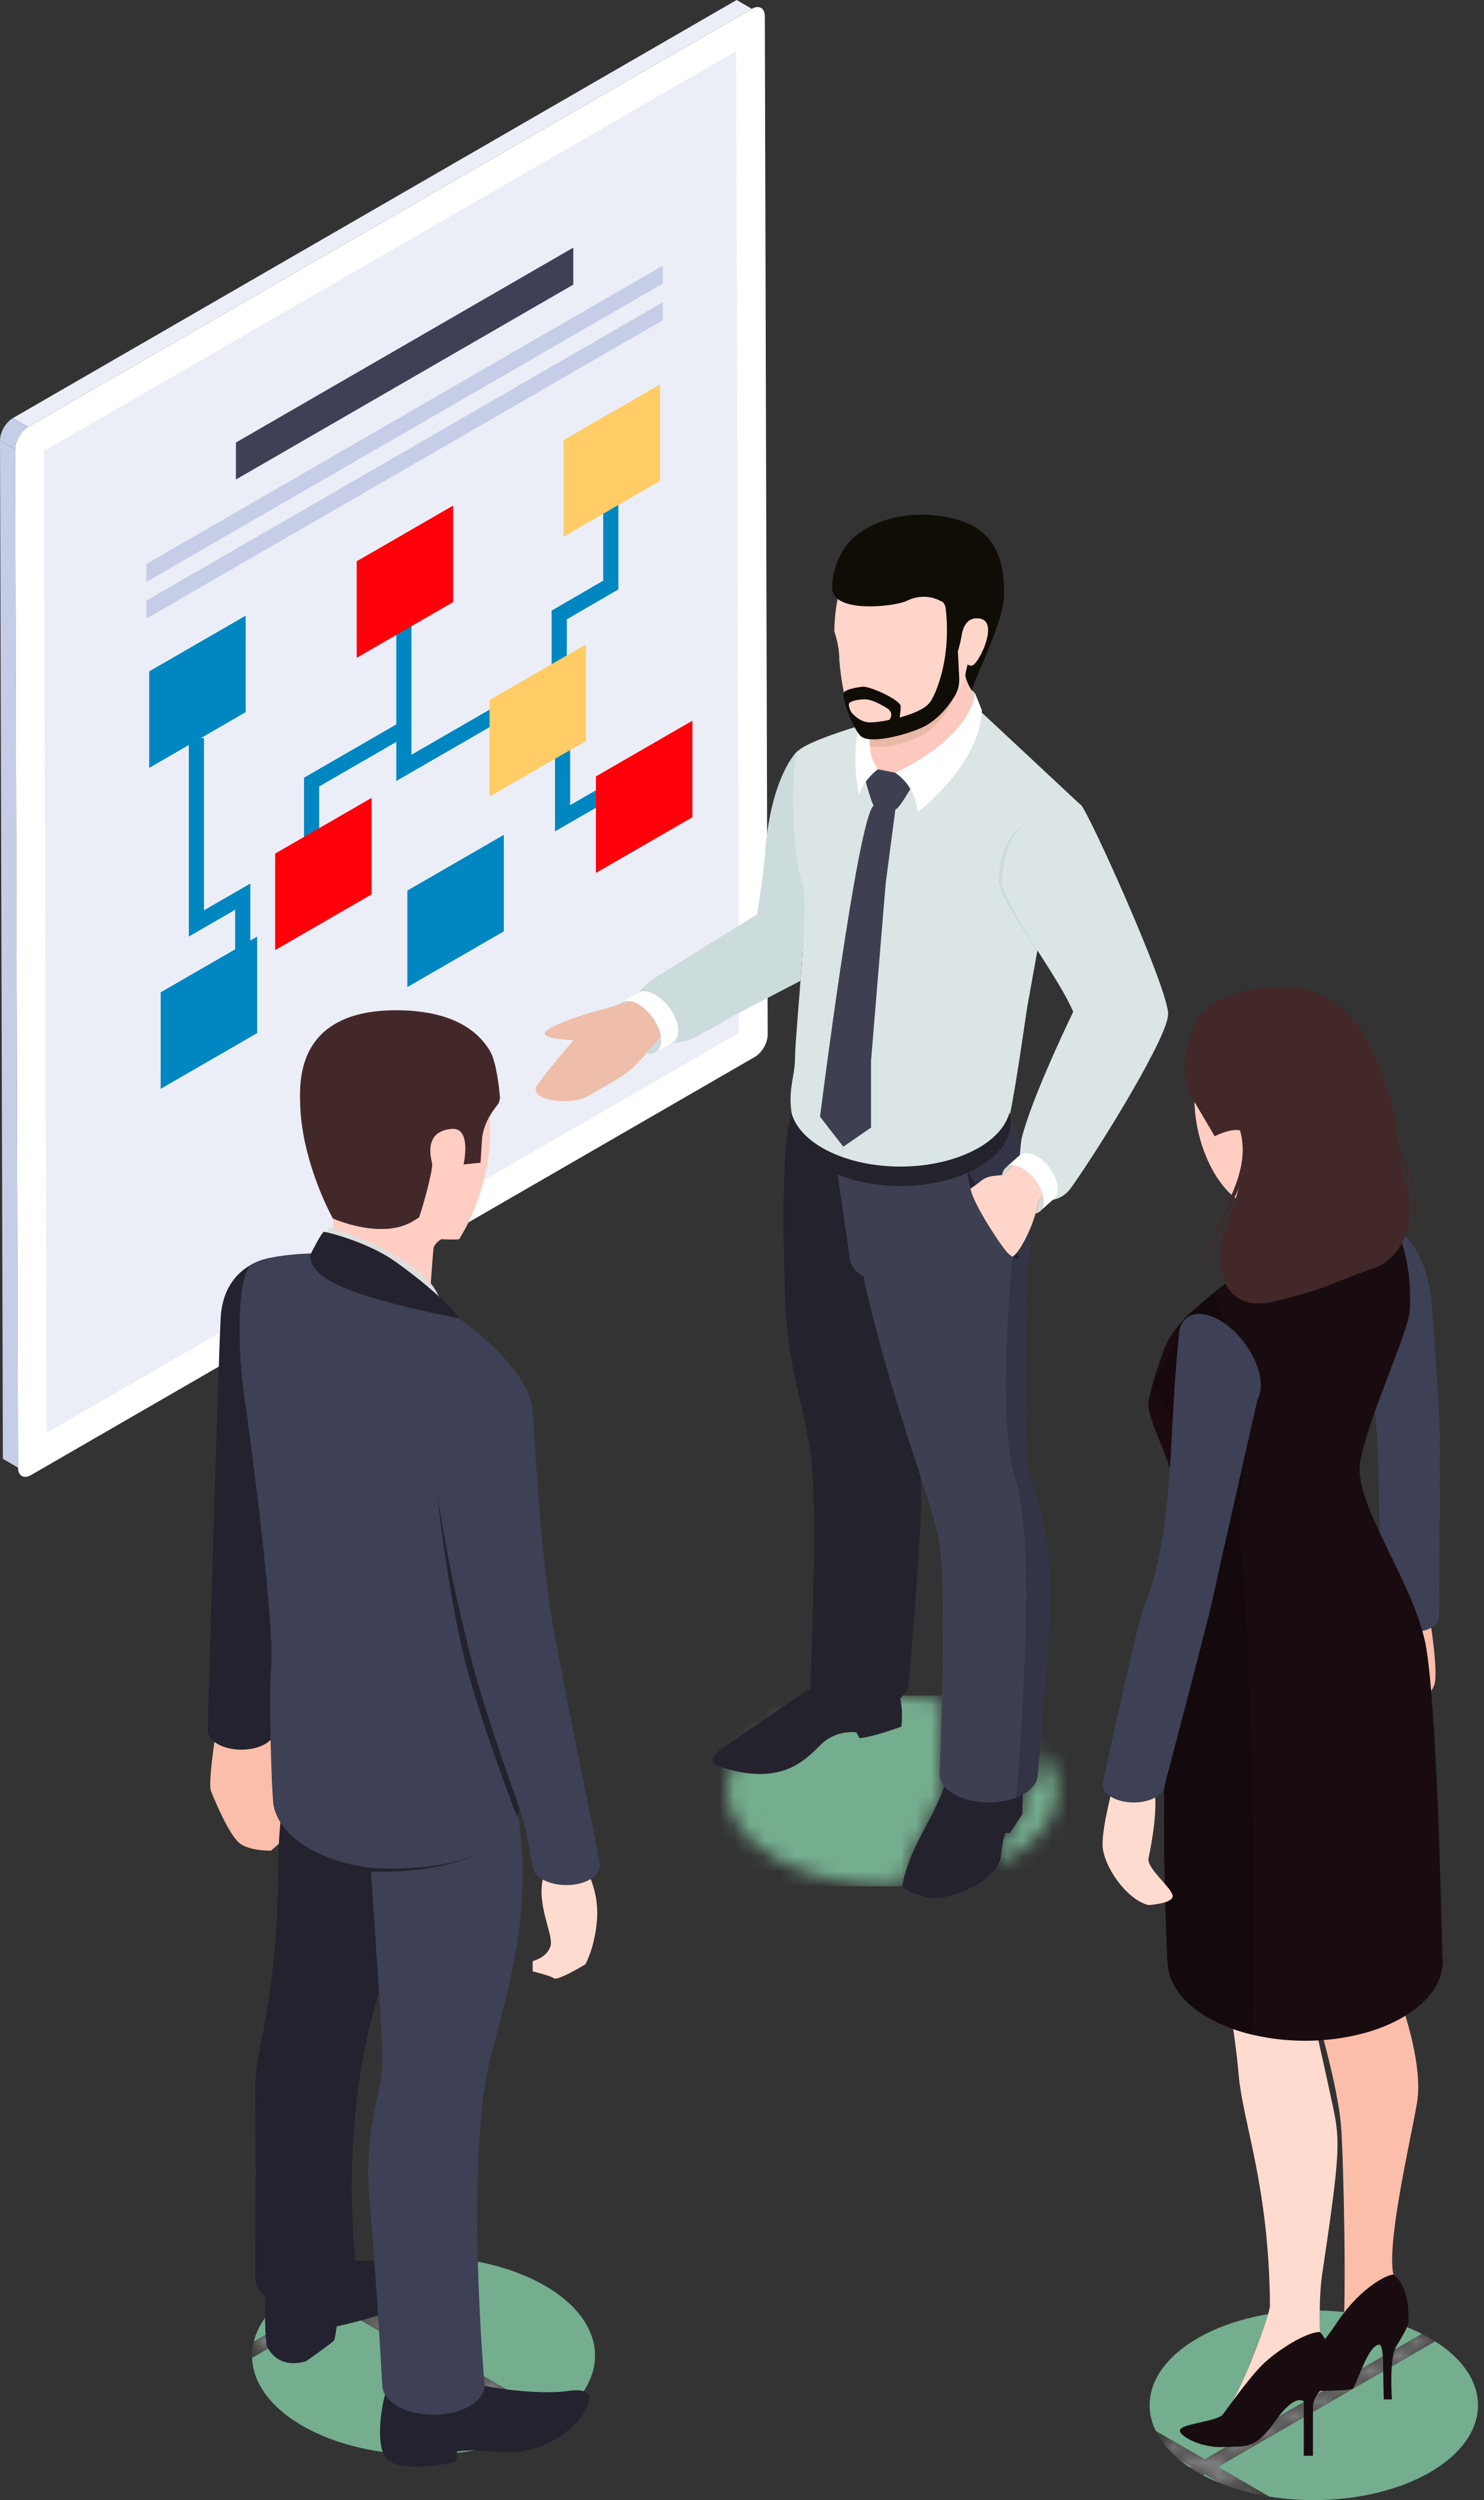 <svg width="98" height="165" viewBox="0 0 98 165" fill="none" xmlns="http://www.w3.org/2000/svg">
<rect x="0" y="0" width="98" height="165" fill="#333333" stroke="none"/>
<path d="M1.003 29.651L0 29.068L0.19 96.278L1.193 96.861L1.003 29.651Z" fill="#C6CDE7"/>
<path d="M49.65 0.583L48.646 6.48499e-05L0.848 27.595L1.851 28.178L49.65 0.583Z" fill="#ECEEF7"/>
<path d="M1.851 28.178C1.379 28.452 0.998 29.11 1 29.653L1.191 96.864C1.192 97.406 1.575 97.625 2.047 97.351L49.846 69.755C50.319 69.482 50.698 68.824 50.697 68.281L50.507 1.071C50.505 0.528 50.122 0.31 49.65 0.583L1.851 28.178Z" fill="white"/>
<path d="M48.8 68.169L48.615 3.37L2.897 29.765L3.081 94.564L48.8 68.169Z" fill="#ECEEF7"/>
<path d="M1.854 28.176L0.851 27.593C0.379 27.867 -0.002 28.524 7.86628e-06 29.068L1.003 29.651C1.001 29.107 1.381 28.449 1.854 28.176Z" fill="#C6CDE7"/>
<path d="M15.58 31.646L37.859 18.784V16.342L15.58 29.205V31.646Z" fill="#3E4055"/>
<path d="M9.667 38.408L43.772 18.717V17.53L9.667 37.22V38.408Z" fill="#C6CDE7"/>
<path d="M9.667 40.825L43.772 21.134V19.946L9.667 39.638V40.825Z" fill="#C6CDE7"/>
<path d="M16.222 47.002L9.852 50.68V44.31L16.222 40.632V47.002Z" fill="#0087C1"/>
<path d="M33.272 61.467L26.902 65.144V58.774L33.272 55.096V61.467Z" fill="#0087C1"/>
<path d="M16.982 68.183L10.611 71.86V65.49L16.982 61.813V68.183Z" fill="#0087C1"/>
<path d="M26.171 51.545V40.497H27.172V49.811L32.831 46.544L33.331 47.411L26.171 51.545Z" fill="#0087C1"/>
<path d="M21.078 56.914H20.077V51.326L26.421 47.663L26.921 48.53L21.078 51.905V56.914Z" fill="#0087C1"/>
<path d="M36.65 54.87V48.706H37.651V53.136L40.427 51.533L40.928 52.401L36.65 54.87Z" fill="#0087C1"/>
<path d="M16.53 63.501H15.528V60.044L12.468 61.811V48.706H13.47V60.077L16.53 58.309V63.501Z" fill="#0087C1"/>
<path d="M37.429 47.136H36.428V40.299L39.834 38.323V32.133H40.836V38.9L37.429 40.876V47.136Z" fill="#0087C1"/>
<path d="M43.588 31.738L37.218 35.416V29.046L43.588 25.368V31.738Z" fill="#FFCC66"/>
<path d="M38.7 48.896L32.329 52.574V46.203L38.7 42.524V48.896Z" fill="#FFCC66"/>
<path d="M29.924 39.737L23.554 43.414V37.044L29.924 33.367V39.737Z" fill="#FF000A"/>
<path d="M45.724 53.934L39.353 57.612V51.241L45.724 47.564V53.934Z" fill="#FF000A"/>
<path d="M24.541 59.026L18.172 62.704V56.333L24.541 52.657V59.026Z" fill="#FF000A"/>
<path d="M27.971 162.009C25.072 162.009 22.174 161.37 19.962 160.093C17.812 158.851 16.707 157.236 16.647 155.61L22.378 152.3L35.927 160.123C33.722 161.38 30.846 162.009 27.971 162.009ZM36.753 159.6L23.244 151.801L28.213 148.931C31.031 148.966 33.829 149.604 35.98 150.846C40.128 153.24 40.385 157.031 36.753 159.6ZM16.757 154.545C17.086 153.205 18.137 151.912 19.91 150.875L21.512 151.801L16.757 154.545ZM22.378 151.3L20.817 150.399C22.456 149.626 24.382 149.159 26.37 148.995L22.378 151.3Z" fill="#75AD8F"/>
<mask id="mask0_156_7604" style="mask-type:luminance" maskUnits="userSpaceOnUse" x="16" y="148" width="21" height="13">
<path d="M35.927 160.124L22.378 152.301L16.647 155.61C16.634 155.254 16.671 154.899 16.757 154.545L21.512 151.801L19.91 150.876C19.927 150.866 19.944 150.856 19.962 150.846C20.236 150.687 20.521 150.539 20.817 150.399L22.378 151.3L26.37 148.996C26.9 148.953 27.435 148.93 27.971 148.93C28.052 148.93 28.132 148.93 28.213 148.931L23.244 151.801L36.753 159.6C36.511 159.77 36.254 159.935 35.98 160.093C35.962 160.103 35.945 160.113 35.927 160.124Z" fill="white"/>
</mask>
<g mask="url(#mask0_156_7604)">
<path d="M35.927 160.124L22.378 152.301L16.647 155.61C16.634 155.254 16.671 154.899 16.757 154.545L21.512 151.801L19.91 150.876C19.927 150.866 19.944 150.856 19.962 150.846C20.236 150.687 20.521 150.539 20.817 150.399L22.378 151.3L26.37 148.996C26.9 148.953 27.435 148.93 27.971 148.93C28.052 148.93 28.132 148.93 28.213 148.931L23.244 151.801L36.753 159.6C36.511 159.77 36.254 159.935 35.98 160.093C35.962 160.103 35.945 160.113 35.927 160.124Z" fill="#8C8C8C"/>
</g>
<path d="M14.234 114.464C14.234 114.464 13.729 117.696 13.931 118.199C14.133 118.705 15.173 121.277 15.941 121.733C16.709 122.188 17.899 122.134 17.899 122.134L19.005 121.179V114.969L16.849 113.018L14.789 113.656L14.234 114.464Z" fill="#FABEAA"/>
<path d="M22.002 80.707C22.052 81.645 21.784 82.308 21.755 82.397L28.344 86.286C28.344 86.286 28.527 83.349 28.627 82.408C28.662 82.056 29.142 81.783 29.142 81.783C29.142 81.783 30.157 81.838 30.322 81.779C30.322 81.779 32.19 79.024 32.367 75.103C32.377 74.861 32.382 74.619 32.372 74.387C32.258 70.873 30.053 68.579 26.065 68.579C22.473 68.579 20.962 72.062 20.495 74.396C20.031 76.73 21.199 77.884 21.755 79.444C21.918 79.895 21.987 80.326 22.002 80.707Z" fill="#FFCDC2"/>
<path d="M17.563 150.763C17.563 150.763 17.402 153.076 17.604 154.782C17.604 154.782 18.185 156.437 20.224 155.829C20.224 155.829 21.976 154.597 22.062 154.46C22.122 154.365 22.237 153.536 22.237 153.536C22.237 153.536 22.974 153.397 24.544 152.941C26.115 152.486 28.753 150.693 28.626 150.348C28.496 150.003 27.361 149.193 26.663 149.193C25.963 149.193 21.251 149.193 21.251 149.193L17.563 150.763Z" fill="#24222E"/>
<path d="M38.854 158.564C38.913 158.726 38.261 160.097 36.546 161.074C35.363 161.747 33.974 161.951 32.621 161.795C31.947 161.718 31.055 161.67 30.182 161.792C30.182 161.792 30.173 162.343 30.106 162.446C30.039 162.548 26.695 163.212 25.631 162.368C24.566 161.525 25.357 157.585 25.716 157.401C26.602 156.942 29.775 156.394 30.578 156.965C31.465 157.597 35.644 158.08 37.505 157.798C39.364 157.516 38.854 158.564 38.854 158.564Z" fill="#24222E"/>
<path d="M17.838 148.969C16.519 149.731 16.519 150.965 17.838 151.726C19.156 152.487 21.293 152.487 22.611 151.726C23.93 150.965 23.93 149.731 22.611 148.969C21.293 148.209 19.156 148.209 17.838 148.969Z" fill="#24222E"/>
<path d="M19.005 117.444C19.005 117.444 18.367 119.063 18.35 124.179C18.339 127.813 17.927 131.429 17.199 134.99C16.98 136.058 16.831 137.182 16.851 138.205C16.92 141.581 16.849 150.348 16.849 150.348H23.599C23.599 150.348 22.071 140.271 25.249 130.832C28.428 121.391 25.249 115.564 25.249 115.564L19.005 117.444Z" fill="#24222E"/>
<path d="M26.239 156.039C24.92 156.801 24.92 158.035 26.239 158.795C27.556 159.556 29.694 159.556 31.012 158.795C32.33 158.035 32.33 156.801 31.012 156.039C29.694 155.279 27.556 155.279 26.239 156.039Z" fill="#3E4055"/>
<path d="M24.431 122.117C24.362 122.217 25.172 132.692 25.249 135.517C25.328 138.343 23.941 140.134 24.427 145.578C24.914 151.023 25.246 157.613 25.252 157.456C25.259 157.299 32.001 157.418 32.001 157.418C32.001 157.418 30.633 142.133 32.494 135.379C34.355 128.627 35.305 123.992 33.693 117.11L24.431 122.117Z" fill="#3E4055"/>
<path d="M14.367 113.28C13.498 113.782 13.498 114.596 14.367 115.097C15.236 115.599 16.646 115.599 17.514 115.097C18.383 114.596 18.383 113.782 17.514 113.28C16.646 112.778 15.236 112.778 14.367 113.28Z" fill="#24222E"/>
<path d="M17.909 83.008C17.909 83.008 14.753 83.356 14.571 87.006C14.379 90.833 13.716 114.189 13.716 114.189H18.166C18.166 114.189 19.005 94.784 19.005 90.729C19.005 86.674 17.909 83.008 17.909 83.008Z" fill="#24222E"/>
<path d="M16.121 92.124C16.722 96.058 18.117 107.424 17.914 109.871C17.721 112.205 17.959 117.849 17.988 118.165L18.023 118.731C18.058 119.914 18.856 121.094 20.421 121.995C23.256 123.63 27.645 123.819 30.837 122.561C31.258 122.396 31.654 122.208 32.026 121.995C32.75 121.578 33.304 121.104 33.7 120.593V120.588C33.879 120.361 34.027 120.128 34.141 119.889L34.191 119.761C34.245 119.642 34.291 119.513 34.32 119.389L34.365 119.225C34.399 119.067 34.419 118.904 34.424 118.741H34.434C34.434 118.741 34.731 110.326 34.944 103.028C35.072 98.748 35.177 94.848 35.177 93.253C35.177 90.404 30.322 87.005 30.322 87.005L27.7 85.861L20.535 82.725C20.535 82.725 17.731 82.769 16.647 83.438C15.561 84.113 15.723 89.516 16.121 92.124Z" fill="#3E4055"/>
<path d="M19.832 73.157C20.04 76.973 21.982 80.416 21.982 80.416C21.982 80.416 23.781 81.223 25.55 81.1C25.654 81.095 25.758 81.085 25.862 81.069C26.273 81.016 26.669 80.906 27.041 80.724C27.265 80.609 27.477 80.48 27.68 80.336C27.909 79.697 28.631 77.136 28.532 76.755C28.245 75.63 28.433 74.639 29.806 74.505C31.179 74.371 30.613 76.849 30.613 76.849L31.733 76.735L31.824 75.271C31.88 74.389 32.299 73.604 32.854 72.917C32.936 72.814 32.988 72.677 33.022 72.442C32.967 71.898 32.804 70.125 32.362 69.377L32.328 69.317C31.535 68.005 29.86 66.731 26.383 66.676C24.763 66.652 23.538 66.899 22.617 67.321C19.396 68.772 19.832 72.261 19.832 73.157Z" fill="#43282A"/>
<path d="M21.479 81.467L21.786 81.007C21.844 81.007 28.447 82.984 29.101 85.979L22.227 82.428L21.479 81.467Z" fill="#DEDEDE"/>
<path d="M24.281 123.506C25.5 123.564 26.712 123.506 27.915 123.35C29.114 123.189 30.305 122.911 31.413 122.424C30.29 122.872 29.097 123.108 27.901 123.227C26.704 123.341 25.492 123.357 24.301 123.259L24.281 123.506Z" fill="#24222E"/>
<path d="M28.647 96.67C29.373 103.587 30.272 108.128 30.956 110.54C31.952 114.053 33.254 117.551 34.141 119.889C34.24 119.671 34.315 119.449 34.365 119.225C31.223 111.566 29.217 102.103 28.647 96.67Z" fill="#23222E"/>
<path d="M38.659 123.323C38.749 123.416 39.562 124.818 39.427 126.67C39.291 128.523 38.659 129.636 38.659 129.636C38.659 129.636 36.851 130.745 36.58 130.561C36.309 130.376 35.177 130.105 35.177 130.105V129.427C35.177 129.427 36.128 129.202 36.354 128.433C36.58 127.665 35.36 125.674 35.903 123.8C36.444 121.926 38.659 123.323 38.659 123.323Z" fill="#FFDBCF"/>
<path d="M28.627 97.539C28.627 97.945 28.702 98.287 28.835 98.57C28.702 97.921 28.627 97.539 28.627 97.539Z" fill="#3E4055"/>
<path d="M28.627 97.539C28.627 97.539 28.702 97.921 28.835 98.57C29.346 101.053 30.49 107.642 31.713 111.62C32.596 114.488 33.612 117.412 34.32 119.389C34.815 120.761 35.157 123.164 35.197 123.298L35.202 123.313C35.271 123.576 35.479 123.829 35.825 124.032C36.699 124.537 38.105 124.537 38.977 124.032C39.409 123.779 39.626 123.453 39.626 123.124L39.597 122.912C39.329 121.327 37.159 111.016 36.455 106.943C35.707 102.598 35.217 93.734 35.217 93.734C35.217 93.565 35.202 93.402 35.177 93.253C35.064 92.549 34.676 92.084 34.121 91.91C33.537 91.722 32.764 91.851 31.922 92.336C30.103 93.392 28.627 95.715 28.627 97.539Z" fill="#3E4055"/>
<path d="M20.535 82.725C20.535 82.725 21.249 81.297 21.402 81.297C21.555 81.297 24.277 81.962 26.092 83.252C29.367 85.582 30.324 87.006 30.324 87.006C30.324 87.006 25.327 86.095 22.677 84.971C20.026 83.846 20.535 82.725 20.535 82.725Z" fill="#24222E"/>
<mask id="mask1_156_7604" style="mask-type:luminance" maskUnits="userSpaceOnUse" x="48" y="111" width="22" height="14">
<path d="M58.91 124.489C56.121 124.489 53.331 123.874 51.204 122.645C46.946 120.188 46.946 116.203 51.204 113.746C53.331 112.518 56.121 111.904 58.91 111.904C60.024 111.904 61.137 112.002 62.209 112.197C62.145 114.82 62.059 116.878 62.059 116.878C61.997 117.222 62.099 117.575 62.364 117.893C62.158 118.473 61.797 119.341 61.101 120.6C59.75 123.043 59.628 124.283 59.59 124.477C59.364 124.485 59.136 124.489 58.91 124.489ZM65.938 123.006C66.038 122.813 66.099 122.614 66.114 122.414C66.159 121.798 66.272 121.324 66.395 120.97H66.689L67.518 119.718V119.166C67.518 119.166 67.53 118.838 67.54 118.429C67.555 118.421 67.571 118.412 67.586 118.404C68.201 118.049 68.515 117.591 68.528 117.124C68.528 117.124 68.588 116.447 68.676 115.399C70.699 117.752 70.012 120.685 66.617 122.645C66.397 122.772 66.17 122.893 65.938 123.006Z" fill="white"/>
</mask>
<g mask="url(#mask1_156_7604)">
<path d="M46.946 124.489H70.699V111.904H46.946V124.489Z" fill="#75AD8F"/>
</g>
<path d="M59.577 124.501C59.617 124.58 59.577 123.357 61.101 120.6C62.625 117.843 62.545 116.96 62.745 116.88C62.946 116.8 67.518 116.88 67.518 116.88C67.598 117.001 67.518 119.166 67.518 119.166V119.718L66.689 120.97H66.395C66.272 121.324 66.159 121.798 66.114 122.414C65.994 124.059 62.666 125.622 61.101 125.182C59.537 124.741 59.537 124.42 59.577 124.501Z" fill="#24222D"/>
<path d="M59.524 113.953C59.524 113.953 57.679 114.635 56.757 114.715L56.556 114.334C56.556 114.334 55.233 114.113 54.19 115.155C53.147 116.198 51.623 117.802 47.934 116.72C47.934 116.72 46.289 116.399 47.532 115.517C48.776 114.635 54.11 110.945 54.15 111.065C54.19 111.186 58.922 111.063 58.922 111.063C58.922 111.063 59.764 111.707 59.524 113.953Z" fill="#24222D"/>
<path d="M51.811 84.383C51.869 89.996 52.825 91.414 53.534 95.963C54.024 99.094 53.534 110.822 53.534 110.822C53.463 111.204 53.597 111.598 53.934 111.939C54.074 112.088 54.253 112.222 54.469 112.348C55.437 112.904 56.864 113.038 58.044 112.746C58.411 112.656 58.762 112.523 59.058 112.348C59.677 111.993 59.991 111.535 60.005 111.068C60.005 111.068 60.758 102.563 60.834 99.243C60.906 95.922 60.035 92.873 59.511 91.365C58.981 89.862 59.336 77.839 59.336 77.839C59.769 73.838 59.128 71.796 59.128 71.796C59.128 71.796 52.343 73.733 52.223 73.635C51.671 75.688 51.68 80.781 51.811 84.383Z" fill="#24222D"/>
<path d="M55.038 75.766C55.038 75.766 55.971 81.733 56.097 82.975C56.156 83.604 56.617 84.011 57.03 84.241C57.106 84.671 57.182 85.066 57.268 85.403C59.502 94.586 61.566 98.883 62.059 102.019C62.548 105.151 62.059 116.878 62.059 116.878C61.961 117.421 62.274 117.991 62.992 118.404C63.962 118.96 65.388 119.094 66.568 118.803C66.752 118.758 66.936 118.7 67.106 118.637V118.633C67.277 118.565 67.438 118.489 67.586 118.404C68.201 118.049 68.515 117.591 68.528 117.124C68.528 117.124 69.282 108.614 69.358 105.3C69.43 101.979 68.564 98.928 68.034 97.421C67.506 95.914 67.86 83.895 67.86 83.895C68.676 75.586 66.365 73.441 66.365 73.441L63.853 73.935L59.129 74.864C59.129 74.864 57.478 73.707 56.509 75.201C56.424 75.331 56.375 75.676 56.352 76.17L55.038 75.766Z" fill="#3E4052"/>
<path d="M67.106 118.633C68.04 106.798 67.957 100.432 67.025 97.533C65.773 93.634 66.868 82.949 66.868 82.949L67.349 83.079L63.895 77.232V76.631L63.853 73.935L66.365 73.441C66.365 73.441 68.034 74.989 68.035 80.551C68.035 81.535 67.983 82.646 67.86 83.895C67.86 83.895 67.782 86.513 67.754 89.46C67.751 89.789 67.748 90.122 67.746 90.455C67.745 90.798 67.744 91.14 67.744 91.481C67.744 94.209 67.808 96.776 68.035 97.421C68.543 98.87 69.363 101.743 69.362 104.912C69.362 105.041 69.361 105.17 69.358 105.3C69.321 106.892 69.129 109.682 68.938 112.153C68.913 112.479 68.888 112.799 68.864 113.111C68.685 115.352 68.528 117.124 68.528 117.124C68.515 117.591 68.201 118.049 67.586 118.404C67.438 118.489 67.277 118.565 67.106 118.633Z" fill="#333445"/>
<path d="M64.399 45.774C64.399 45.774 64.066 45.133 62.066 44.796C60.067 44.458 63.138 47.614 63.138 47.614L63.813 48.724L64.572 46.387L64.399 45.774Z" fill="#D7D7D7"/>
<path d="M71.233 52.998L70.896 54.18L70.574 55.298L68.6 62.205L68.51 62.72L67.907 66.069C67.813 66.411 67.186 71.201 66.675 73.653C66.476 74.602 65.455 76.242 64.654 76.57C64.389 76.675 64.109 76.736 63.815 76.77C63.218 76.85 62.577 76.855 61.998 77.077C61.135 77.404 57.194 77.836 55.961 77.233C54.723 76.626 52.503 74.986 52.271 73.431C52.039 71.865 52.503 70.983 52.503 69.802C52.508 68.853 52.769 66.226 52.935 63.683C53.096 61.327 53.172 59.045 52.888 58.24C52.247 56.413 52.172 50.541 52.607 49.688L52.621 49.664C53.073 48.886 57.981 47.539 57.981 47.539L64.545 46.98L64.768 46.966L71.233 52.998Z" fill="#DBE5E5"/>
<path d="M55.792 65.98C56.641 57.331 64.418 47.423 64.418 47.423C64.418 46.46 63.876 44.007 63.876 44.007C61.253 43.478 59.516 45.927 58.306 47.014C57.519 47.725 57.089 48.354 57.089 48.354C56.557 52.101 55.792 65.98 55.792 65.98Z" fill="#FDC8BD"/>
<path d="M64.676 44.08C64.676 44.08 64.111 44.923 64.191 45.597C64.191 45.597 63.542 44.17 63.639 44.193C63.682 44.203 63.88 43.59 64.098 43.564C64.374 43.53 64.676 44.08 64.676 44.08Z" fill="#3F292A"/>
<path d="M59.129 51.003L62.598 52.794C62.598 52.794 59.074 57.055 59.129 57.327C59.184 57.597 55.947 65.907 55.947 65.907L55.619 52.45C55.619 52.45 56.865 51.381 57.017 51.003C57.169 50.624 57.968 50.771 57.968 50.771L59.129 51.003Z" fill="#DBE5E5"/>
<path d="M62.805 85.462H62.802V85.464L62.805 85.462Z" fill="#24222D"/>
<path d="M59.129 51.002C59.129 51.002 58.521 50.868 57.968 50.771L57.017 51.002C57.017 51.002 57.397 52.528 57.686 53.176C57.686 53.176 58.864 53.474 59.129 53.425C59.393 53.377 60.234 51.862 60.234 51.862C60.234 51.862 59.653 51.07 59.129 51.002Z" fill="#3E4052"/>
<path d="M64.843 46.878L64.399 45.774C64.399 45.774 64.229 48.556 59.129 51.002L59.265 51.107C60.055 51.707 60.54 52.624 60.593 53.616C60.593 53.616 64.73 50.454 64.843 46.878Z" fill="white"/>
<path d="M56.728 52.45C56.881 51.95 57.191 51.531 57.462 51.236C57.735 50.94 57.968 50.773 57.968 50.773C57.616 50.273 57.468 49.757 57.433 49.218C57.429 49.075 57.429 48.933 57.433 48.785C57.457 48.255 57.573 47.702 57.697 47.126L57.525 46.872L56.943 47.297C56.056 49.51 56.728 52.45 56.728 52.45Z" fill="white"/>
<path d="M55.1 41.684C55.455 42.742 55.424 43.5 55.424 43.5C55.536 44.945 55.764 45.99 56.012 46.748C56.241 47.457 56.492 47.915 56.681 48.22V48.229C56.797 48.403 56.887 48.533 56.94 48.624C57.196 49.036 59.457 48.628 60.79 48.063C62.126 47.506 62.965 46.067 62.965 46.067C63.127 45.842 63.262 45.632 63.378 45.43C64.316 43.823 64.047 42.922 65.918 40.52C65.392 34.048 60.579 34.591 60.579 34.591C54.894 34.591 55.1 41.684 55.1 41.684Z" fill="#FFD5CA"/>
<path d="M57.433 48.785C57.429 48.933 57.429 49.075 57.433 49.218C58.674 49.495 60.643 48.87 61.578 48.041C62.541 47.193 62.964 46.067 62.964 46.067C62.964 46.067 62.126 47.507 60.791 48.065C59.779 48.493 58.23 48.832 57.433 48.785Z" fill="#E9B9A6"/>
<path d="M66.622 74.362V74.102C66.622 74.195 66.617 74.285 66.604 74.38L66.622 74.362Z" fill="#3E4052"/>
<path d="M59.128 53.425L58.487 58.314L57.521 70.016V74.416L55.69 75.679L54.153 73.7C54.153 73.7 56.629 54.039 57.686 53.176L58.487 52.101L59.128 53.425Z" fill="#3E4052"/>
<path d="M52.174 74.064C52.174 75.142 52.892 76.214 54.313 77.039C57.158 78.682 61.77 78.682 64.618 77.039C65.915 76.286 66.624 75.326 66.732 74.344C66.745 74.249 66.75 74.159 66.75 74.064C66.75 73.894 66.732 73.725 66.692 73.553L66.665 73.428C66.436 74.28 65.758 75.105 64.618 75.761C64.466 75.851 64.305 75.931 64.143 76.007C61.276 77.398 57.006 77.313 54.313 75.761C53.17 75.105 52.488 74.28 52.263 73.428C52.21 73.64 52.174 73.85 52.174 74.064Z" fill="#24222D"/>
<path d="M66.882 76.924C67.074 76.928 67.304 77 67.542 77.134C67.923 77.354 68.268 77.709 68.519 78.099C68.68 78.355 68.802 78.628 68.865 78.888C70.296 77.067 76.936 68.547 77.062 66.91C77.196 65.08 71.221 52.997 71.221 52.997C66.195 53.949 67.559 58.651 67.559 58.651L72.239 66.358C72.239 66.358 72.579 67.117 71.561 70.224C70.776 72.616 68.08 75.649 66.882 76.924Z" fill="#FFD5CA"/>
<path d="M65.996 58.067C66.014 58.219 66.068 58.404 66.148 58.61C66.517 59.605 67.508 61.153 68.508 62.719C69.472 64.226 70.442 65.743 70.872 66.775C71.002 67.089 71.083 67.363 71.096 67.573C71.096 67.573 73.789 67.237 75.579 67.025C76.404 66.936 77.037 66.869 77.131 66.869V66.873H77.145C76.974 64.81 71.873 53.603 71.402 53.141L71.231 52.997L71.21 52.984C70.823 52.728 70.293 52.684 69.679 52.876C69.562 52.912 69.441 52.961 69.32 53.011C69.195 53.069 69.065 53.136 68.935 53.212C67.306 54.146 65.991 56.228 65.991 57.851C65.991 57.851 65.978 57.927 65.996 58.067Z" fill="#DBE5E5"/>
<path d="M68.595 79.23C68.595 79.23 68.519 79.593 68.385 80.091L68.519 80.051L68.676 79.952L68.752 79.88C68.861 79.74 68.924 79.552 68.924 79.311C68.924 79.176 68.906 79.037 68.865 78.888C68.694 79.109 68.595 79.23 68.595 79.23Z" fill="#D7D7D7"/>
<path d="M66.177 77.547L66.285 77.534C66.285 77.534 66.514 77.309 66.882 76.924C66.765 76.915 66.658 76.933 66.568 76.973L66.451 77.045C66.307 77.148 66.209 77.314 66.177 77.547Z" fill="#D7D7D7"/>
<path d="M67.347 76.236L69.136 78.632L69.54 79.175C69.54 79.175 70.213 79.117 70.738 78.381C72.756 75.541 77.315 68.103 77.131 66.873V66.869C77.01 66.07 75.718 64.958 74.493 64.065C73.34 63.222 72.25 62.576 72.25 62.576L71.254 65.98C71.254 65.98 71.105 66.276 70.872 66.775C70.038 68.511 68.096 72.688 67.486 75.056C67.401 75.389 67.378 75.994 67.347 76.236Z" fill="#DBE5E5"/>
<path d="M57.017 45.316C57.017 45.316 55.934 45.414 55.733 45.704C55.531 45.993 56.447 48.462 56.94 48.624C57.433 48.785 59.238 48.556 59.238 48.556C59.238 48.556 59.498 46.968 59.48 46.6C59.461 46.234 57.695 45.37 57.017 45.316Z" fill="#100C06"/>
<path d="M58.407 47.706C58.902 47.537 59.032 47.023 58.588 46.747C58.105 46.447 57.509 46.123 57.005 46.154C57.005 46.154 56.367 46.179 56.109 46.374C55.851 46.57 56.593 47.784 56.925 47.837C57.43 47.918 57.968 47.859 58.407 47.706Z" fill="#FFD5CA"/>
<path d="M64.092 78.453L64.114 78.557C64.365 79.597 66.048 82.136 66.492 82.635C66.622 82.782 66.752 82.881 66.868 82.948C67.142 83.105 67.349 83.078 67.349 83.078L67.124 82.701L64.459 78.184L63.894 77.232C63.894 77.232 63.862 77.497 64.092 78.453Z" fill="#24222D"/>
<path d="M64.091 78.453L64.114 78.557C64.365 79.597 66.048 82.136 66.492 82.635C66.622 82.782 66.752 82.881 66.868 82.948C66.949 82.89 67.039 82.805 67.124 82.701C67.631 82.096 68.17 80.867 68.385 80.091C68.519 79.593 68.595 79.23 68.595 79.23C68.595 79.23 68.694 79.109 68.865 78.888C68.801 78.628 68.68 78.355 68.519 78.099C68.268 77.709 67.923 77.354 67.542 77.134C67.303 77 67.074 76.928 66.882 76.924C66.514 77.309 66.285 77.534 66.285 77.534L66.177 77.547L65.576 77.614C65.244 77.65 64.935 77.789 64.688 78.018L64.459 78.184L64.091 78.453Z" fill="#FFD5CA"/>
<path d="M68.5 62.724C68.032 61.962 67.567 61.197 67.126 60.419C66.907 60.032 66.694 59.638 66.507 59.237C66.332 58.84 66.138 58.402 66.159 58.012L66.16 58.001C66.217 57.376 66.33 56.748 66.513 56.148C66.607 55.848 66.726 55.556 66.888 55.289C67.052 55.026 67.254 54.779 67.529 54.612L67.519 54.592C67.219 54.719 66.965 54.947 66.773 55.212C66.572 55.474 66.434 55.776 66.32 56.081C66.088 56.694 65.984 57.339 65.953 57.992L65.954 57.981C65.944 58.243 66.01 58.467 66.088 58.682C66.164 58.899 66.262 59.102 66.36 59.307C66.563 59.709 66.788 60.098 67.02 60.482C67.486 61.249 67.987 61.991 68.481 62.737L68.5 62.724Z" fill="#CCDBDB"/>
<path d="M62.108 39.664C62.108 39.664 61.426 39.225 60.457 39.449C60.269 39.489 60.067 39.561 59.856 39.664C59.107 40.032 54.939 40.518 54.957 38.789C54.971 37.386 55.581 36.434 55.823 36.102L55.921 35.972C57.236 34.263 60.426 33.428 63.401 34.353C66.128 35.201 66.402 37.766 66.285 39.565C66.175 41.257 64.086 45.354 64.191 45.596C64.191 45.596 63.822 45.062 63.75 44.582C63.737 44.483 63.849 44.062 63.974 43.531L63.257 42.987L63.328 44.422L63.345 44.752C63.368 45.217 63.242 45.682 62.97 46.06L62.965 46.068C62.965 46.068 62.126 47.506 60.789 48.063C59.457 48.628 57.25 49.114 56.806 48.535C56.742 48.452 56.797 48.403 56.68 48.229V48.22C56.492 47.915 56.241 47.457 56.011 46.748C56.011 46.748 56.613 47.672 57.429 47.678C58.246 47.678 60.744 47.201 61.391 46.376C61.568 46.149 61.741 45.776 61.896 45.358C62.41 43.964 62.589 42.473 62.519 40.988C62.506 40.708 62.487 40.434 62.453 40.172C62.426 39.956 62.323 39.701 62.108 39.664Z" fill="#100C06"/>
<path d="M63.257 42.987C63.359 42.641 63.448 42.29 63.505 41.933C63.579 41.466 63.835 40.662 64.724 40.826C65.964 41.056 64.692 43.672 64.249 43.902C63.805 44.133 63.257 42.987 63.257 42.987Z" fill="#FFD5CA"/>
<path d="M66.441 77.039L66.445 77.044L66.562 76.973C66.709 76.909 66.889 76.9 67.095 76.954C67.235 76.985 67.383 77.044 67.535 77.134C67.916 77.354 68.262 77.708 68.512 78.098C68.746 78.471 68.899 78.879 68.912 79.242L68.917 79.31C68.917 79.552 68.854 79.74 68.746 79.879C68.962 79.691 69.526 79.185 69.54 79.175C69.733 79.049 69.85 78.812 69.85 78.484C69.85 78.381 69.836 78.273 69.819 78.161C69.756 77.869 69.626 77.561 69.441 77.273C69.195 76.883 68.85 76.527 68.468 76.309C68.087 76.089 67.741 76.044 67.494 76.147L67.347 76.236L66.441 77.039Z" fill="white"/>
<path d="M52.863 64.733L48.986 66.747L46.017 68.409C45.511 68.683 44.943 68.828 44.364 68.828L42.154 65.507C42.521 65.089 42.944 64.722 43.419 64.427L50.004 60.337C50.242 58.834 50.433 57.452 50.52 56.315C50.918 51.11 52.678 49.545 52.678 49.545V49.572C52.202 50.5 52.282 56.304 52.98 58.292C53.289 59.171 53.038 62.166 52.863 64.733Z" fill="#CCDBDB"/>
<path d="M44.788 68.027C44.788 68.435 44.627 68.71 44.364 68.828L44.344 68.839C44.205 68.921 43.357 69.406 43.28 69.442C43.177 69.442 41.147 66.679 41.147 66.679L40.987 66.173L42.154 65.508L42.159 65.512C42.438 65.357 42.836 65.394 43.28 65.652C44.112 66.132 44.788 67.196 44.788 68.027Z" fill="white"/>
<path d="M43.663 68.665C43.663 69.308 43.261 69.622 42.686 69.504L42.464 69.442C42.364 69.409 42.259 69.362 42.155 69.299C41.325 68.816 40.651 67.754 40.651 66.924C40.651 66.814 40.666 66.71 40.69 66.62C40.718 66.497 40.771 66.392 40.847 66.307C41.017 66.084 41.315 66.003 41.677 66.093C41.814 66.123 41.961 66.178 42.112 66.264L42.155 66.288C42.819 66.667 43.384 67.422 43.583 68.133L43.64 68.384C43.654 68.478 43.663 68.573 43.663 68.665Z" fill="#CCDBDB"/>
<path d="M43.64 68.384L43.592 68.441C43.232 68.862 42.937 69.214 42.686 69.503C42.578 69.632 42.473 69.75 42.378 69.854C41.344 70.997 41.013 71.063 38.741 72.392C37.693 72.966 34.718 72.657 35.501 71.576C35.828 71.115 36.302 70.528 36.74 69.987C37.313 69.304 37.816 68.711 37.868 68.649C37.816 68.644 37.46 68.635 37.071 68.588C36.464 68.526 35.776 68.384 36.014 68.091C36.331 67.706 38.043 67.127 38.774 66.894L38.788 66.889C38.93 66.843 39.029 66.814 39.078 66.8L39.111 66.791C39.438 66.729 39.84 66.61 40.258 66.482C40.453 66.421 40.651 66.358 40.847 66.306C41.131 66.221 41.416 66.145 41.677 66.093C41.814 66.122 41.961 66.178 42.112 66.263L42.155 66.287C42.819 66.667 43.384 67.422 43.583 68.133L43.64 68.384Z" fill="#EEBEAB"/>
<path d="M94.499 107.316C94.499 107.316 94.98 110.409 94.721 111.188C94.459 111.966 92.242 114.776 91.795 114.774C91.347 114.772 90.078 114.28 90.148 113.931C90.22 113.58 91.608 110.146 91.339 109.715C91.071 109.284 90.407 111.452 90.407 111.452C90.407 111.452 89.601 111.859 89.897 110.279C90.193 108.699 91.686 106.407 91.686 106.407L94.499 107.316Z" fill="#FABEAA"/>
<path d="M86.761 165C85.772 165 84.782 164.922 83.823 164.767L80.426 162.806L94.772 154.523C98.659 156.979 98.543 160.79 94.427 163.167C92.31 164.388 89.535 165 86.761 165ZM80.524 163.862C80.155 163.712 79.797 163.546 79.456 163.365L79.56 163.305L80.524 163.862ZM78.599 162.861C78.345 162.693 78.109 162.52 77.892 162.342L78.694 162.806L78.599 162.861ZM79.56 162.305L76.322 160.435C75.299 158.329 76.224 155.972 79.094 154.315C80.435 153.541 82.04 153.011 83.741 152.728C83.373 154.006 82.257 156.974 81.353 158.534C81.077 159.01 81.145 159.195 81.414 159.195C81.878 159.195 82.936 158.651 83.868 158.108C84.8 157.565 85.607 157.021 85.57 157.021C85.569 157.021 85.567 157.021 85.566 157.022C85.559 157.024 85.555 157.025 85.553 157.025C85.48 157.025 87.305 156.025 87.305 156.025C87.305 156.025 87.139 154.329 87.155 152.486C89.571 152.536 91.963 153.05 93.897 154.027L79.56 162.305Z" fill="#75AD8F"/>
<mask id="mask2_156_7604" style="mask-type:luminance" maskUnits="userSpaceOnUse" x="76" y="154" width="19" height="11">
<path d="M83.823 164.767C82.663 164.579 81.545 164.277 80.524 163.862L79.56 163.305L79.456 163.365C79.333 163.301 79.213 163.235 79.094 163.167C78.922 163.067 78.757 162.965 78.599 162.861L78.694 162.806L77.892 162.342C77.171 161.752 76.648 161.106 76.322 160.435L79.56 162.305L93.897 154.028C94.078 154.12 94.254 154.215 94.427 154.315C94.545 154.383 94.66 154.452 94.772 154.523L80.426 162.806L83.823 164.767Z" fill="white"/>
</mask>
<g mask="url(#mask2_156_7604)">
<path d="M83.823 164.767C82.663 164.579 81.545 164.277 80.524 163.862L79.56 163.305L79.456 163.365C79.333 163.301 79.213 163.235 79.094 163.167C78.922 163.067 78.757 162.965 78.599 162.861L78.694 162.806L77.892 162.342C77.171 161.752 76.648 161.106 76.322 160.435L79.56 162.305L93.897 154.028C94.078 154.12 94.254 154.215 94.427 154.315C94.545 154.383 94.66 154.452 94.772 154.523L80.426 162.806L83.823 164.767Z" fill="#8C8C8C"/>
</g>
<path d="M95.036 106.688L95.031 106.76C95.002 107.044 94.78 107.314 94.376 107.499C93.865 107.727 93.186 107.76 92.574 107.622C92.204 107.547 91.863 107.404 91.593 107.209C91.231 106.944 91.071 106.632 91.104 106.342C91.104 106.342 91.113 103.899 91.085 101.053C91.075 99.451 91.052 97.72 91.004 96.226C90.976 95.377 90.905 94.343 90.81 93.243C90.421 88.936 89.633 83.51 89.633 83.51C89.458 82.96 89.382 82.41 89.434 81.921C89.468 81.585 89.562 81.3 89.695 81.082L89.876 80.86L89.881 80.85C89.961 80.77 90.046 80.703 90.141 80.65C90.326 80.546 90.54 80.493 90.777 80.493L90.947 80.498C91.213 80.531 91.488 80.621 91.782 80.77L92.014 80.898H92.019L92.252 81.059C93.65 82.073 94.324 84.051 94.509 85.598C94.509 85.598 95.064 92.218 95.083 94.983C95.097 97.596 95.04 105.84 95.036 106.688Z" fill="#3E4055"/>
<path d="M95.036 106.687V106.76H95.031L95.036 106.687Z" fill="#3E4055"/>
<path d="M95.254 129.416H77.094C77.094 129.416 76.378 114.723 77.506 110.828C78.574 107.129 78.91 96.895 78.588 95.219V95.215L78.531 95.025C78.355 94.717 77.901 94.171 77.411 93.541C76.895 92.868 76.506 92.166 76.212 91.498C76.501 90.459 77.302 89.415 77.715 88.391L77.801 88.277V88.272C77.948 87.993 77.938 87.532 78.099 87.191L78.109 87.177L78.274 86.954C78.683 86.583 79.142 86.18 79.66 85.74C79.816 85.606 79.968 85.478 80.111 85.36C82.757 83.163 82.941 83.535 82.941 83.535C83.103 83.515 83.26 83.492 83.411 83.473C87.49 82.898 89.07 81.746 89.662 81.049L89.843 80.826L89.847 80.816C89.994 80.598 90.023 80.46 90.023 80.46H90.743L90.914 80.465C91.18 80.498 91.456 80.588 91.749 80.737L91.981 80.865H91.986C92.945 82.12 93.219 84.914 93.096 86.46C93.091 86.551 93.082 86.646 93.068 86.726C92.863 87.887 91.673 90.681 90.777 93.209C90.326 94.471 89.957 95.67 89.814 96.562C89.643 97.696 90.241 99.27 91.051 101.02C91.877 102.785 92.912 104.729 93.579 106.574C93.817 107.209 94.002 107.831 94.125 108.433C94.87 112.128 95.192 126.361 95.244 128.994V129.012C95.248 129.273 95.254 129.416 95.254 129.416Z" fill="#190C10"/>
<path d="M79.963 90.032C79.963 90.032 79.276 92.859 78.621 95.249V95.254C78.038 97.397 77.482 99.184 77.482 98.284C77.482 96.373 75.671 93.754 75.846 92.479C75.879 92.237 75.96 91.885 76.079 91.473C76.262 90.817 76.528 90.003 76.804 89.233C77.113 88.371 77.63 87.601 78.307 86.987L79.124 87.613L79.963 90.032Z" fill="#1B0B10"/>
<path d="M77.948 87.579C77.919 87.697 77.881 87.915 77.834 88.31V88.281C77.834 88.015 77.872 87.779 77.948 87.579Z" fill="#3E4055"/>
<path d="M92.315 131.591C92.315 131.591 94.062 136.035 93.568 138.836C93.075 141.635 91.428 148.634 92.087 150.364C92.745 152.092 88.216 157.237 87.639 157.011C87.063 156.786 88.299 156.539 88.628 154.81C88.957 153.081 88.739 142.285 88.545 140.153C88.326 137.736 87.145 133.647 87.145 133.647L92.315 131.591Z" fill="#FABEAA"/>
<path d="M92.026 150.125C91.9 150.035 90.016 150.693 88.265 153.32C86.513 155.948 85.701 155.843 85.368 155.823C85.368 155.823 82.843 155.768 83.097 156.576C83.352 157.383 84.518 157.771 85.236 157.771C85.953 157.771 89.123 157.846 89.347 157.637C89.571 157.428 90.319 154.782 91.081 154.737C91.081 154.737 91.32 154.676 91.335 155.948C91.35 157.219 91.38 158.355 91.38 158.355H91.919C91.919 158.355 91.727 155.678 92.188 154.886C92.649 154.094 93.026 153.555 93.026 153.076C93.026 151.97 92.806 150.687 92.026 150.125Z" fill="#190C10"/>
<path d="M87.305 156.025C87.305 156.025 86.956 152.472 87.317 150.058C88.709 140.764 88.48 141.226 87.711 137.583C86.97 134.081 86.504 132.872 86.71 130.691L80.78 129.94C80.78 129.94 81.529 133.825 81.803 136.961C82.075 140.096 83.806 144.301 83.866 152.164C83.869 152.642 82.456 156.633 81.353 158.534C80.602 159.828 82.392 158.968 83.868 158.108C84.822 157.552 85.645 156.995 85.566 157.022C85.361 157.09 87.305 156.025 87.305 156.025Z" fill="#FFDBCF"/>
<path d="M92.617 133.148C89.947 134.689 86.025 135.073 82.738 134.291C81.656 134.035 80.646 133.655 79.769 133.148C77.985 132.118 77.099 130.767 77.109 129.416C77.118 128.084 78.005 126.75 79.769 125.731C80.665 125.213 81.7 124.824 82.809 124.568C86.081 123.814 89.966 124.199 92.617 125.731C94.196 126.641 95.069 127.802 95.244 128.994V129.012C95.458 130.492 94.581 132.014 92.617 133.148Z" fill="#190C10"/>
<path d="M77.109 129.416H77.094C77.094 129.416 76.894 125.294 76.872 120.837C76.871 120.594 76.871 120.35 76.871 120.104C76.87 116.37 77.009 112.547 77.506 110.828C78.315 108.024 78.704 101.468 78.705 97.729C78.705 96.62 78.671 95.759 78.604 95.317C78.61 95.296 78.616 95.275 78.621 95.254V95.249C79.276 92.859 79.963 90.032 79.963 90.032L79.124 87.613L78.307 86.987C78.24 87.047 78.175 87.11 78.111 87.174L78.274 86.954C78.683 86.583 79.142 86.18 79.66 85.74C79.816 85.606 79.969 85.478 80.111 85.36L83.041 92.36C83.041 92.36 81.538 98.189 81.984 102.296C82.315 105.327 82.752 114.438 82.809 124.568C81.7 124.824 80.665 125.213 79.769 125.731C78.005 126.75 77.118 128.084 77.109 129.416Z" fill="#140A0D"/>
<path d="M78.604 95.317C78.599 95.281 78.593 95.249 78.588 95.219V95.214L78.531 95.025C78.355 94.717 77.901 94.171 77.411 93.541C76.895 92.868 76.506 92.166 76.212 91.498C76.501 90.459 77.302 89.415 77.715 88.391L77.801 88.277V88.272C77.813 88.248 77.825 88.223 77.835 88.197C77.834 88.225 77.834 88.253 77.834 88.281V88.31C77.841 88.251 77.848 88.195 77.855 88.144C77.949 87.864 77.961 87.484 78.099 87.19L78.109 87.176L78.111 87.173C78.175 87.11 78.24 87.047 78.307 86.987L79.124 87.613L79.963 90.032C79.963 90.032 79.275 92.859 78.621 95.249V95.253C78.616 95.275 78.61 95.296 78.604 95.317Z" fill="#16090D"/>
<path d="M77.834 88.31V88.281C77.834 88.253 77.834 88.225 77.835 88.197C77.842 88.179 77.849 88.162 77.855 88.144C77.848 88.195 77.841 88.251 77.834 88.31Z" fill="#333445"/>
<path d="M82.738 134.291C81.656 134.035 80.646 133.655 79.769 133.148C77.999 132.126 77.113 130.787 77.108 129.447C77.108 129.437 77.108 129.426 77.109 129.416C77.118 128.083 78.005 126.75 79.769 125.73C80.665 125.213 81.7 124.824 82.809 124.568C82.819 126.162 82.819 127.784 82.809 129.416C82.8 131.042 82.776 132.674 82.738 134.291Z" fill="#140A0D"/>
<path d="M73.61 117.485C73.61 117.485 72.763 120.489 72.813 121.81C72.862 123.13 74.38 125.376 75.845 125.729C75.845 125.729 77.397 125.641 77.441 125.157C77.485 124.672 75.702 123.307 75.845 122.647C75.989 121.986 76.597 118.933 76.121 117.802C75.643 116.671 73.61 117.485 73.61 117.485Z" fill="#FFDBCF"/>
<path d="M83.259 91.412C83.259 91.795 83.178 92.114 83.041 92.36C82.932 92.854 80.371 104.151 80.048 105.669C79.716 107.2 77.009 117.445 76.928 117.763C76.928 118.071 76.728 118.374 76.321 118.612C75.714 118.962 74.822 119.047 74.078 118.867C73.836 118.811 73.612 118.725 73.413 118.612C73.011 118.378 72.811 118.075 72.811 117.773L72.815 117.743C72.826 117.7 72.844 117.614 72.873 117.491C73.228 115.822 75.097 107.143 75.605 105.84C76.16 104.392 76.99 102.448 77.378 94.836C77.572 91.07 77.73 89.22 77.834 88.31C77.881 87.915 77.919 87.698 77.948 87.579L77.967 87.518L78 87.442L78.004 87.438C78.383 86.621 79.38 86.46 80.546 87.133C82.046 88.001 83.259 89.914 83.259 91.412Z" fill="#3E4055"/>
<path d="M72.873 117.491C72.844 117.614 72.826 117.7 72.816 117.743L72.873 117.491Z" fill="#3E4055"/>
<path d="M88.573 77.236C88.573 77.236 88.094 80.085 90.055 80.491C90.055 80.491 89.61 82.868 82.974 83.569L82.416 83.727C82.416 83.727 83.632 82.369 83.048 79.411C82.463 76.452 85.315 74.652 85.315 74.652L88.132 74.492L88.88 74.777L88.573 77.236Z" fill="#FFCDC2"/>
<path d="M79.412 68.87C79.412 68.87 78.877 69.792 78.877 72.509C78.877 75.227 80.112 78.005 81.644 79.109L84.216 79.54L86.836 76.294L88.486 71.101L86.243 69.153L83.682 68.045L82.663 67.414H80.553L79.412 68.87Z" fill="#FFCDC2"/>
<path d="M82.734 77.306C82.715 77.215 82.707 77.133 82.718 77.054L82.734 77.306Z" fill="#FF41CD"/>
<path d="M82.711 76.647C82.734 76.781 82.734 76.918 82.718 77.054C82.707 76.922 82.707 76.785 82.711 76.647Z" fill="#FF41CD"/>
<path d="M91.332 81.976L91.329 81.98L91.317 81.807L91.332 81.976Z" fill="#FF41CD"/>
<path d="M87.16 153.909C87.16 153.909 87.881 154.499 87.877 156.219C87.875 156.831 87.435 157.471 87.094 157.873C86.841 158.173 86.703 158.529 86.703 158.898V162.073H86.098V158.487C86.098 158.487 85.537 157.898 84.196 159.807C82.855 161.715 82.26 161.427 80.751 161.499C79.242 161.571 77.564 160.638 77.984 160.279C78.403 159.921 80.416 159.778 80.751 159.347C81.087 158.917 82.535 156.847 83.45 155.982C84.364 155.117 86.273 153.886 87.16 153.909Z" fill="#190C10"/>
<path d="M79.359 66.848C79.073 66.991 77.358 70.135 78.787 72.563C80.216 74.992 80.216 74.992 80.216 74.992C80.216 74.992 82.501 73.778 82.359 75.492C82.216 77.207 81.573 79.422 80.859 81.207C80.145 82.993 80.502 86.708 84.002 85.922C87.503 85.136 88.788 84.319 90.646 83.727C92.503 83.136 93.717 80.636 92.86 78.207C92.002 75.778 91.931 72.921 91.646 72.136C91.359 71.349 90.075 65.136 84.859 65.134C80.644 65.133 79.359 66.848 79.359 66.848Z" fill="#43282A"/>
<path d="M81.775 73.324C82.397 74.239 82.508 75.295 82.406 76.297C82.292 77.302 81.907 78.248 81.479 79.122C81.066 80.01 80.615 80.881 80.269 81.79C80.102 82.243 79.969 82.72 79.986 83.205C79.996 83.69 80.177 84.162 80.452 84.566C80.161 84.174 79.957 83.704 79.926 83.208C79.889 82.711 80.005 82.219 80.156 81.751C80.47 80.817 80.887 79.928 81.262 79.025C81.658 78.128 81.981 77.218 82.052 76.265C82.087 75.791 82.056 75.317 81.954 74.861C81.855 74.416 81.663 73.956 81.41 73.629L81.775 73.324Z" fill="#43282A"/>
<path d="M90.105 69.056C90.704 69.991 91.287 71.044 91.681 72.13C91.88 72.676 92.039 73.24 92.13 73.818C92.216 74.401 92.256 74.956 92.382 75.512C92.496 76.068 92.699 76.584 92.975 77.092C93.243 77.608 93.409 78.175 93.502 78.743C93.692 79.886 93.51 81.082 93.001 82.108C93.474 81.066 93.609 79.875 93.385 78.765C93.273 78.207 93.096 77.667 92.818 77.173C92.529 76.682 92.289 76.131 92.156 75.565C92.007 75.006 91.944 74.417 91.844 73.868C91.737 73.317 91.564 72.779 91.352 72.257C90.921 71.201 90.354 70.254 89.688 69.28L90.105 69.056Z" fill="#43282A"/>
</svg>
